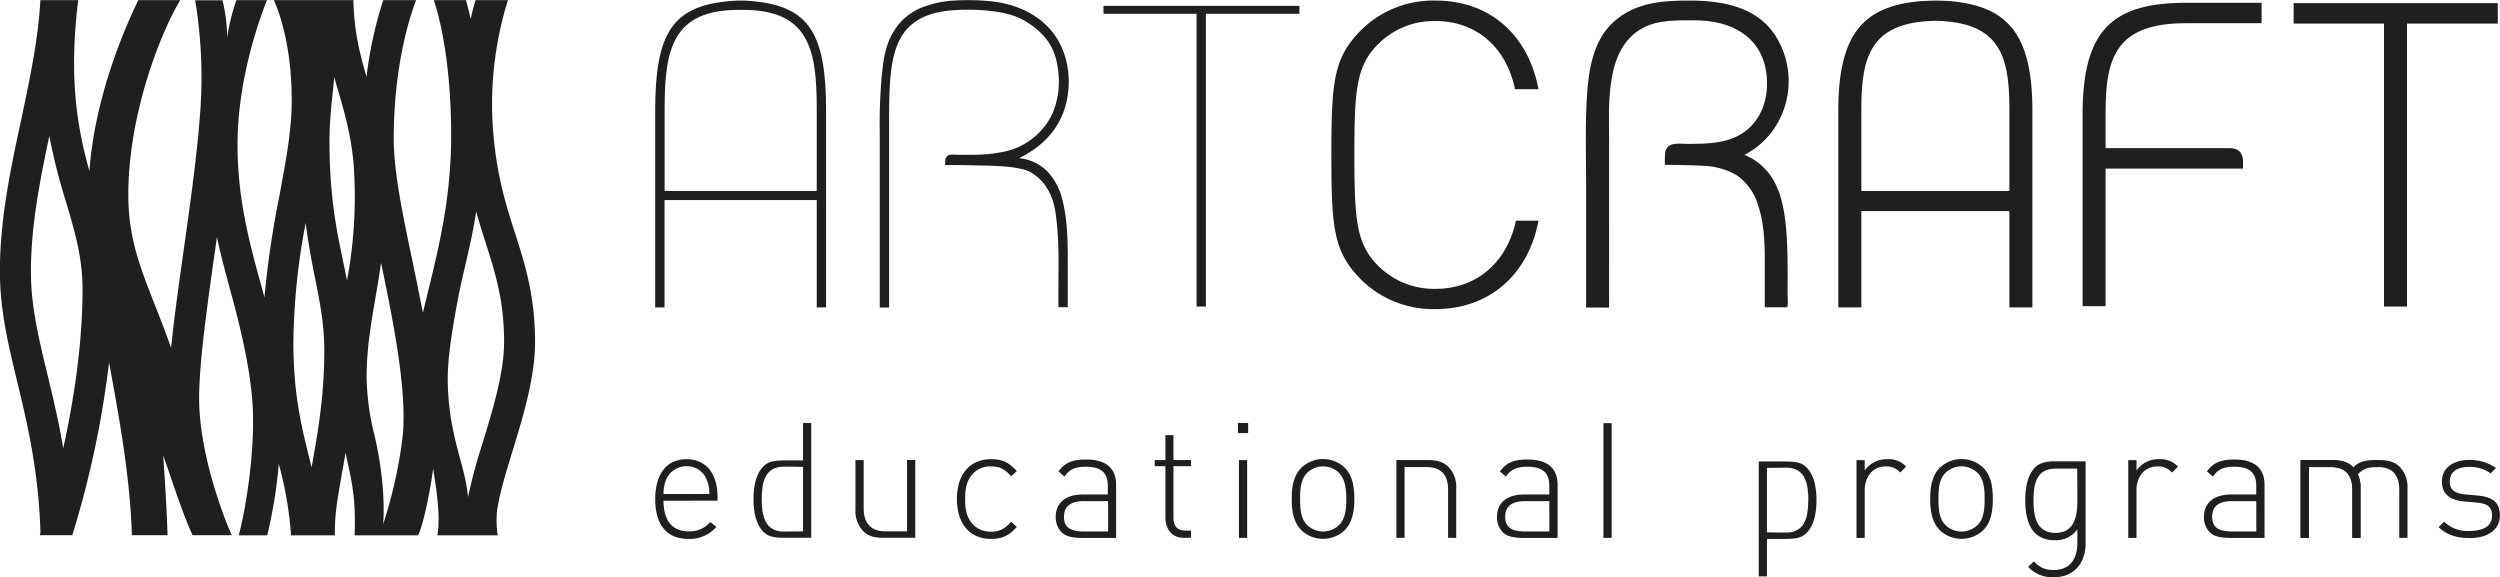 <?xml version="1.0" encoding="UTF-8"?> <svg xmlns="http://www.w3.org/2000/svg" id="Слой_1" data-name="Слой 1" viewBox="0 0 700.87 161.84"> <defs> <style>.cls-1{fill:#1f1e21;}</style> </defs> <path class="cls-1" d="M-56.31,145.45c3-9.72,6.34-20.75,6.34-30.57,0-13-2.71-21.49-5.57-30.49C-58,76.8-60.45,69-61.57,57.44a97.78,97.78,0,0,1,4-38.48h-9.09c-.45,1.54-.91,3.29-1.36,5.25-.45-2-.9-3.74-1.33-5.25h-9c2.17,6.46,4.86,19.33,4.86,38.07,0,17.1-3.43,31.17-6.47,43.57-.5,2.06-1,4.06-1.44,6-1-5-2-10-3-14.79-2.67-12.72-5.19-24.74-5.19-33.95,0-19.34,4-32.89,6.26-38.9h-9.21a114.48,114.48,0,0,0-4.68,21.49c-2.53-8.62-3.48-14.19-3.68-21.49h-22.29c2.25,5,5,14.64,5,28.16,0,8.17-1.58,16.66-3.41,26.48a268.15,268.15,0,0,0-4.23,28.7c-.3-1.12-.61-2.24-.92-3.37-3.26-11.9-6.63-24.19-6.63-39.42,0-17.79,5.74-34.2,8.25-40.55h-8.55a53.45,53.45,0,0,0-2.6,10.5A43.75,43.75,0,0,0-137.6,19h-7.66a131.34,131.34,0,0,1,1.49,30.33c-.84,12.28-2.82,26.32-4.73,39.89-1.37,9.7-2.69,19.07-3.51,27.27-1.53-4.47-3.12-8.47-4.6-12.24C-160.75,93.73-164,85.46-164,73.56c0-23.41,9.63-46.59,14.57-54.6h-11.77c-4.77,9.88-12.25,28.15-13.71,47.93-3.23-11.66-5.91-25.61-3.13-47.93h-10.61c-.61,11.05-2.94,22-5.39,33.59C-197,66.24-200,80.4-200,95.05c0,10.73,2.35,20.48,4.84,30.81,2.83,11.73,6,24.89,6.54,42.48-.07.22-.14.42-.2.62h9.12a272.32,272.32,0,0,0,10.3-48.43c0,.18.07.37.11.55,2.86,15.66,5.81,31.8,6.29,47.88h10c-.23-8.4-1.1-20.6-1.2-22.3,3.4,9.6,5.2,15.6,8.2,22.3H-135c-2.84-6.37-9.14-23.5-9.14-38.37,0-9.82,2.08-24.57,4.28-40.19.24-1.68.48-3.36.71-5,1.21,5.63,2.65,10.88,4,15.86,2.81,10.25,5.44,21.64,6,31.29.75,13-2,29.54-3.9,36.45h8a134.89,134.89,0,0,0,3.24-20,102.74,102.74,0,0,1,3.44,20h12.29c-.15-6.3,1-11.57,2-17.5.33-1.87.66-3.75,1-5.66,1.13,6.07,3,11,2.52,23.16h17.8c1.6-3.1,3.75-14.39,4.2-18.7.71,4.31,2.2,13,1.22,18.7h16.91a26.9,26.9,0,0,1-.22-6.56C-60.1,157.85-58.26,151.83-56.31,145.45Zm-125.93-.88c-1.29-7.64-2.92-14.4-4.45-20.75-2.47-10.24-4.61-19.07-4.61-28.77,0-12.81,2.53-25.6,5.16-38a167.77,167.77,0,0,0,4.71,18.58c2.46,8.31,4.6,15.49,4.6,24.39C-176.83,115.71-179.4,131.67-182.24,144.57Zm69.63,5.37,0,.11c-.26-1.12-.54-2.24-.81-3.37-2.12-8.59-4.3-17.48-4.3-31.8a186.34,186.34,0,0,1,3.45-33.47c.79,6.26,1.8,11.34,2.7,15.88,1.36,6.81,2.52,12.7,2.52,20.07C-109.07,130.07-110.87,140.17-112.61,149.94Zm9.92-52.4-.39-1.94c-1.84-9.26-4.52-19.21-4.52-37.19,0-6.49.88-12.79,1.33-17.82l.81,2.76c1.91,6.49,4.07,13.84,4.67,22.26A126.74,126.74,0,0,1-102.69,97.54Zm10.14,68.32s1-9.91-2.3-24.35a71.52,71.52,0,0,1-2.34-16.71c0-8,1.2-15,2.46-22.33.54-3.13,1.1-6.39,1.58-9.86l.21,1c3.39,16.19,7.17,35.45,5.83,47.86A129.43,129.43,0,0,1-92.55,165.86Zm27.94-22.94a154.82,154.82,0,0,0-4.16,15.37c-.45-5.37-2.08-9.73-3.48-15.69a74,74,0,0,1-2.2-17.14c0-6.48,1.2-13.85,2.88-22.8,1.47-7.8,3.73-15.29,5.09-24.44.87,3.15,1.79,6,2.67,8.8,2.77,8.7,5.16,16.21,5.16,27.86C-58.65,123.41-61.82,133.77-64.61,142.92Z" transform="translate(199.97 -18.92)"></path> <path class="cls-1" d="M347.11,19.27c-1-.12-3.86-.2-4.51-.19s-3.46.1-4.5.19c-15.71,1.48-22.71,9.19-22.71,30.67V105.1h6.46v-27h41.51v27h6.45V49.94C369.81,28.46,362.82,20.75,347.11,19.27ZM321.85,72.45V49.18c0-15.09,3.13-24.09,20.75-24.43,17.68.34,20.76,9.34,20.76,24.43V72.45Z" transform="translate(199.97 -18.92)"></path> <path class="cls-1" d="M289.06,62.35c10.47-5.34,15-18,10.94-28.93-3.76-10.16-12.41-14.34-26.18-14.34-8,0-15.74.53-21.85,6.41-5.54,5.33-6.65,13.67-7.08,21-.47,8-.2,16.07-.2,24.08v33.82c0,.41-.17.75.28.75h5.17c.69,0,1,.25,1-.42V59.05c0-5.54-.26-11.14.51-16.65.59-4.32,1.81-8.84,4.72-12.22,4.93-5.7,11.45-5.56,18.34-5.56,7.09,0,11.82,1.71,15.41,4.81,4.21,3.64,5.65,9.25,5.21,14.64-.45,5.81-3.47,10.9-8.88,13.32-4.14,1.85-9,1.86-13.4,1.86-2.22,0-5.64-.64-6.18,2.34a31.85,31.85,0,0,0-.1,3.54s7.71.05,11,.3a19.59,19.59,0,0,1,9,2.53,15.46,15.46,0,0,1,6.12,8.46c2.11,6.31,1.89,13.09,1.89,19.65,0,3,0,6,0,9H301c.38,0,.18-3,.18-3.5,0-6.09.13-12.21-.4-18.29-.39-4.51-1.11-9.18-3.22-13.24a16.78,16.78,0,0,0-8.49-7.72C296.66,58.47,276.42,60.93,289.06,62.35Z" transform="translate(199.97 -18.92)"></path> <path class="cls-1" d="M390.33,50.17V60.44H425c3.26,0,3.85,2.09,3.85,3.68v2.06H390.33v38.59h-6.45V50.93c0-24.24,8.9-31.23,29.19-31.23h21v5.73H412.81C393.68,25.43,390.33,34.6,390.33,50.17Z" transform="translate(199.97 -18.92)"></path> <path class="cls-1" d="M99.31,46c1.1-6.68-.42-13.93-5-19-4.22-4.73-10.43-7.15-16.64-7.73a60.85,60.85,0,0,0-10.28-.18,27.68,27.68,0,0,0-8,1.6,16,16,0,0,0-8.6,6.71c-2.72,4.27-3.08,8.43-3.56,12.8a149.57,149.57,0,0,0-.56,16.26v48.45c0,.32.06.22.41.22h1.8c.34,0,.41.1.41-.21V54.63c0-16.74,0-28.46,12.48-31.95a28.83,28.83,0,0,1,6.06-.92,55.66,55.66,0,0,1,9.22.16c3.54.38,7.47,1,11,3.28,5.84,3.7,8,8.07,8.59,13.27a23.12,23.12,0,0,1-1.55,12.26A19.31,19.31,0,0,1,81.23,61.5a41.6,41.6,0,0,1-8.07.81H68.55c-1.52,0-3-.42-3.47,1.23A11,11,0,0,0,65,65.19l2.21,0c2.28,0,4.56.06,6.83.11,3.67.08,11.93.08,15.11,2,4.15,2.54,6.23,6.73,6.89,11.87,1,7.91.71,13.84.71,20.52,0,1.76,0,3.57,0,5.35h2.62s0-2.81,0-3.09V95.79c0-7,.23-14.73-1.68-21.54a17.4,17.4,0,0,0-3.83-7.06,12.81,12.81,0,0,0-8.14-3.92C94,59.2,98.15,53.1,99.31,46Z" transform="translate(199.97 -18.92)"></path> <path class="cls-1" d="M202.43,105.58a28.79,28.79,0,0,1-20.67-8.12c-7.88-7.89-8.48-14.46-8.48-35.13s.6-27.24,8.48-35.13a28.79,28.79,0,0,1,20.67-8.12c15.3,0,26,9.56,28.92,24.85h-6.58c-2.51-11.83-10.87-19.12-22.34-19.12a22.11,22.11,0,0,0-16.13,6.58c-6.09,6.09-6.57,13-6.57,30.94s.48,24.85,6.57,31a22.1,22.1,0,0,0,16.13,6.57c11.47,0,20.07-7.29,22.58-19.12h6.34C228.48,96,217.49,105.58,202.43,105.58Z" transform="translate(199.97 -18.92)"></path> <path class="cls-1" d="M474.83,25.53v79.33h-6.45V25.53H443.05V19.8h57.23v5.73Z" transform="translate(199.97 -18.92)"></path> <path class="cls-1" d="M138.1,22.78v82.08h-2.62V22.78H109.39V20.56h54.93v2.22Z" transform="translate(199.97 -18.92)"></path> <path class="cls-1" d="M11.24,19.27c-1-.09-2.33-.2-3-.19H7.12c-.65,0-1.93.1-3,.19-15.71,1.48-20.41,9.19-20.41,30.67V105.1h2.62V75H29v30.1h2.62V49.94C31.64,28.46,26.94,20.75,11.24,19.27ZM29,59.45v13H-13.64V49.18c0-16.71,2.42-27.49,20.76-27.49H8.26C26.61,21.69,29,32.47,29,49.18Z" transform="translate(199.97 -18.92)"></path> <path class="cls-1" d="M459.51,169.71V156.18c0-4.21-2.08-6.32-6-6.32h-6.17s0,4.35,0,6.32v13.53H445V147.9h8.74c2.4,0,4.34.42,5.79,1.82a8.09,8.09,0,0,1,2.26,6.06v13.94Z" transform="translate(199.97 -18.92)"></path> <path class="cls-1" d="M459.51,169.71V156.18c0-4.21-2.08-6.32-6-6.32h-6.17s0,4.35,0,6.32v13.53H445V147.9h8.74c2.4,0,4.34.42,5.79,1.82a8.09,8.09,0,0,1,2.26,6.06v13.94Z" transform="translate(199.97 -18.92)"></path> <path class="cls-1" d="M465.81,147.89h1.1c2.4,0,4.35.42,5.8,1.82a8.09,8.09,0,0,1,2.26,6.06v13.94h-2.31V156.18c0-4.21-2.08-6.32-6-6.32H466Z" transform="translate(199.97 -18.92)"></path> <path class="cls-1" d="M459,150.9a7,7,0,0,1,1-1.19c1.45-1.4,3.4-1.82,5.79-1.82h1.11l-.15,2H466c-2.63,0-4.44.94-5.34,2.82" transform="translate(199.97 -18.92)"></path> <path class="cls-1" d="M328.64,149.69c-3.76,0-5.84,3.12-5.84,6.6v13.44h-2.31V147.92h2.31v2.9a7.47,7.47,0,0,1,6.38-3.17,6.69,6.69,0,0,1,5.25,2.08l-1.68,1.68A5,5,0,0,0,328.64,149.69Z" transform="translate(199.97 -18.92)"></path> <path class="cls-1" d="M404.82,149.69c-3.75,0-5.83,3.12-5.83,6.6v13.44h-2.31V147.92H399v2.9a7.45,7.45,0,0,1,6.38-3.17,6.7,6.7,0,0,1,5.25,2.08l-1.68,1.68A5,5,0,0,0,404.82,149.69Z" transform="translate(199.97 -18.92)"></path> <path class="cls-1" d="M375.82,180.75a9.33,9.33,0,0,1-7.2-2.89l1.54-1.54c1.72,1.58,2.9,2.4,5.66,2.4,4.57,0,6.6-3.21,6.6-7.56v-3.89a7.22,7.22,0,0,1-6.47,3.08,7.58,7.58,0,0,1-5.34-1.9c-2.21-2.22-2.8-5.84-2.8-9.28s.59-7.06,2.8-9.27c1.14-1.13,3-1.65,5.34-1.65l8.78,0v23C384.73,176.77,381.47,180.75,375.82,180.75Zm.45-30.45c-5.34,0-6.15,4.35-6.15,8.87s.81,9.14,6.15,9.14,6.15-4.61,6.15-9.14c0-2.49-.05-8.87-.05-8.87Z" transform="translate(199.97 -18.92)"></path> <path class="cls-1" d="M47.59,169.67c-2.4,0-4-.37-5.48-1.77a8.11,8.11,0,0,1-2.26-6.06V147.9h2.31v13.53c0,4.21,2.08,6.44,6,6.44h6.16v-20h2.31v21.81S50.26,169.67,47.59,169.67Z" transform="translate(199.97 -18.92)"></path> <path class="cls-1" d="M11.27,158.85v0h0c0,3.41.6,7,2.8,9.19,1.13,1.13,2.5,1.64,5.6,1.64h7.79V137.49h-2.3V148H19.67c-3.1,0-4.47.51-5.6,1.64-2.2,2.2-2.79,5.78-2.8,9.19h0Zm2.31,0c0-4.52.83-9.1,6.15-9.1,1,0,4.11,0,5.43.06v18.07c-1.32,0-4.4.06-5.43.06C14.41,167.94,13.58,163.36,13.58,158.85Z" transform="translate(199.97 -18.92)"></path> <path class="cls-1" d="M309.28,159.13v0h0c0-3.41-.6-7-2.8-9.19-1.13-1.13-2.5-1.64-5.6-1.64h-7.79v32.22h2.3V170h5.49c3.1,0,4.47-.51,5.6-1.64,2.2-2.2,2.79-5.78,2.8-9.19h0Zm-2.31,0c0,4.51-.83,9.09-6.15,9.09-1,0-4.11,0-5.43-.06V150.09c1.32,0,4.4-.06,5.43-.06C306.14,150,307,154.61,307,159.13Z" transform="translate(199.97 -18.92)"></path> <path class="cls-1" d="M-13.95,159.3c0,5.57,2.44,8.6,7.1,8.6a7.59,7.59,0,0,0,6-2.63l1.72,1.36A9.89,9.89,0,0,1-7,170c-6,0-9.28-3.89-9.28-11.18,0-7.05,3.26-11.17,8.73-11.17s8.74,3.93,8.74,10.63v1Zm12.08-6a5.94,5.94,0,0,0-5.66-3.67,6.1,6.1,0,0,0-5.65,3.67,9.84,9.84,0,0,0-.77,4.12H-1.1A10,10,0,0,0-1.87,153.33Z" transform="translate(199.97 -18.92)"></path> <path class="cls-1" d="M103.67,169.73c-3.26,0-4.94-.5-6.07-1.63A6,6,0,0,1,96,163.84c0-4,2.85-6.29,7.6-6.29h7v-2.44c0-3.48-1.67-5.34-6.15-5.34-3.08,0-4.61.77-6,2.76l-1.67-1.45c1.85-2.58,4.12-3.34,7.69-3.34,5.79,0,8.46,2.58,8.46,7.14v14.84Zm7-10.32h-6.78c-3.71,0-5.57,1.45-5.57,4.39s1.72,4.12,5.7,4.12c2,0,6.67,0,6.67,0s0-3.66,0-5.66Z" transform="translate(199.97 -18.92)"></path> <path class="cls-1" d="M227.36,169.73c-3.25,0-4.93-.5-6.07-1.63a6,6,0,0,1-1.58-4.26c0-4,2.85-6.29,7.6-6.29h7.06v-2.44c0-3.48-1.67-5.34-6.15-5.34-3.08,0-4.62.77-6,2.76l-1.68-1.45c1.86-2.58,4.12-3.34,7.7-3.34,5.79,0,8.46,2.58,8.46,7.14v14.84Zm7-10.32h-6.79c-3.71,0-5.56,1.45-5.56,4.39s1.72,4.12,5.7,4.12c2,0,6.67,0,6.67,0s0-3.66,0-5.66Z" transform="translate(199.97 -18.92)"></path> <path class="cls-1" d="M425.56,169.73c-3.26,0-4.94-.5-6.07-1.63a6.05,6.05,0,0,1-1.59-4.26c0-4,2.85-6.29,7.6-6.29h7.06v-2.44c0-3.48-1.67-5.34-6.15-5.34-3.08,0-4.62.77-6,2.76l-1.67-1.45c1.85-2.58,4.11-3.34,7.69-3.34,5.79,0,8.46,2.58,8.46,7.14v14.84Zm7-10.32h-6.78c-3.71,0-5.57,1.45-5.57,4.39s1.72,4.12,5.7,4.12c2,0,6.67,0,6.67,0s0-3.66,0-5.66Z" transform="translate(199.97 -18.92)"></path> <path class="cls-1" d="M132,169.71c-3.44,0-5.25-2.4-5.25-5.7V149.62h-3V147.9h3v-7H129v7h4.93v1.72H129v14.43c0,2.31,1,3.62,3.34,3.62h1.59v2Z" transform="translate(199.97 -18.92)"></path> <path class="cls-1" d="M77.89,170c-6,0-9.59-4.25-9.59-11.18s3.62-11.17,9.59-11.17c3,0,4.89.77,7.2,3.35l-1.59,1.44c-1.85-2.08-3.3-2.76-5.61-2.76a6.6,6.6,0,0,0-5.79,2.9c-1.08,1.58-1.49,3.3-1.49,6.24s.41,4.66,1.49,6.25a6.61,6.61,0,0,0,5.79,2.89c2.31,0,3.76-.72,5.61-2.76l1.59,1.45C82.78,169.21,80.88,170,77.89,170Z" transform="translate(199.97 -18.92)"></path> <path class="cls-1" d="M177,167.58a8.85,8.85,0,0,1-12.12,0c-2.31-2.31-2.72-5.65-2.72-8.78s.41-6.47,2.72-8.77A8.85,8.85,0,0,1,177,150c2.31,2.3,2.72,5.65,2.72,8.77S179.27,165.27,177,167.58Zm-1.54-16.06a6.42,6.42,0,0,0-9,0c-1.81,1.81-1.95,4.75-1.95,7.28s.14,5.48,1.95,7.29a6.45,6.45,0,0,0,9,0c1.81-1.81,2-4.75,2-7.29S177.23,153.33,175.42,151.52Z" transform="translate(199.97 -18.92)"></path> <path class="cls-1" d="M356,167.58a8.86,8.86,0,0,1-12.13,0c-2.3-2.31-2.71-5.65-2.71-8.78s.41-6.47,2.71-8.77A8.86,8.86,0,0,1,356,150c2.31,2.3,2.71,5.65,2.71,8.77S358.33,165.27,356,167.58Zm-1.54-16.06a6.43,6.43,0,0,0-9.05,0c-1.81,1.81-1.94,4.75-1.94,7.28s.13,5.48,1.94,7.29a6.46,6.46,0,0,0,9.05,0c1.81-1.81,1.95-4.75,1.95-7.29S356.29,153.33,354.48,151.52Z" transform="translate(199.97 -18.92)"></path> <path class="cls-1" d="M147.09,140.34v-2.85h2.85v2.85Zm.27,29.37V147.9h2.31v21.81Z" transform="translate(199.97 -18.92)"></path> <path class="cls-1" d="M249.55,169.71V137.56h2.31v32.15Z" transform="translate(199.97 -18.92)"></path> <path class="cls-1" d="M206,169.71V156.18c0-4.21-2.09-6.32-6-6.32H193.8v19.85h-2.3V147.9h8.73c2.4,0,4.34.42,5.79,1.82a8.09,8.09,0,0,1,2.26,6.06v13.94Z" transform="translate(199.97 -18.92)"></path> <path class="cls-1" d="M492.34,169.77c-3.73,0-6.48-1-8.65-3.06l1.55-1.55a9.23,9.23,0,0,0,7,2.61c4.21,0,6.43-1.46,6.43-4.34,0-2.26-1.24-3.33-4.08-3.59l-3.55-.31c-4.3-.36-6.43-2.22-6.43-5.59,0-3.72,3-6.07,7.67-6.07a12.55,12.55,0,0,1,7.5,2.26l-1.51,1.5a9.94,9.94,0,0,0-6-1.81c-3.55,0-5.45,1.46-5.45,4.12,0,2.26,1.33,3.28,4.34,3.59l3.46.31c3.55.36,6.25,1.42,6.25,5.59C500.89,167.33,497.61,169.77,492.34,169.77Z" transform="translate(199.97 -18.92)"></path> </svg> 